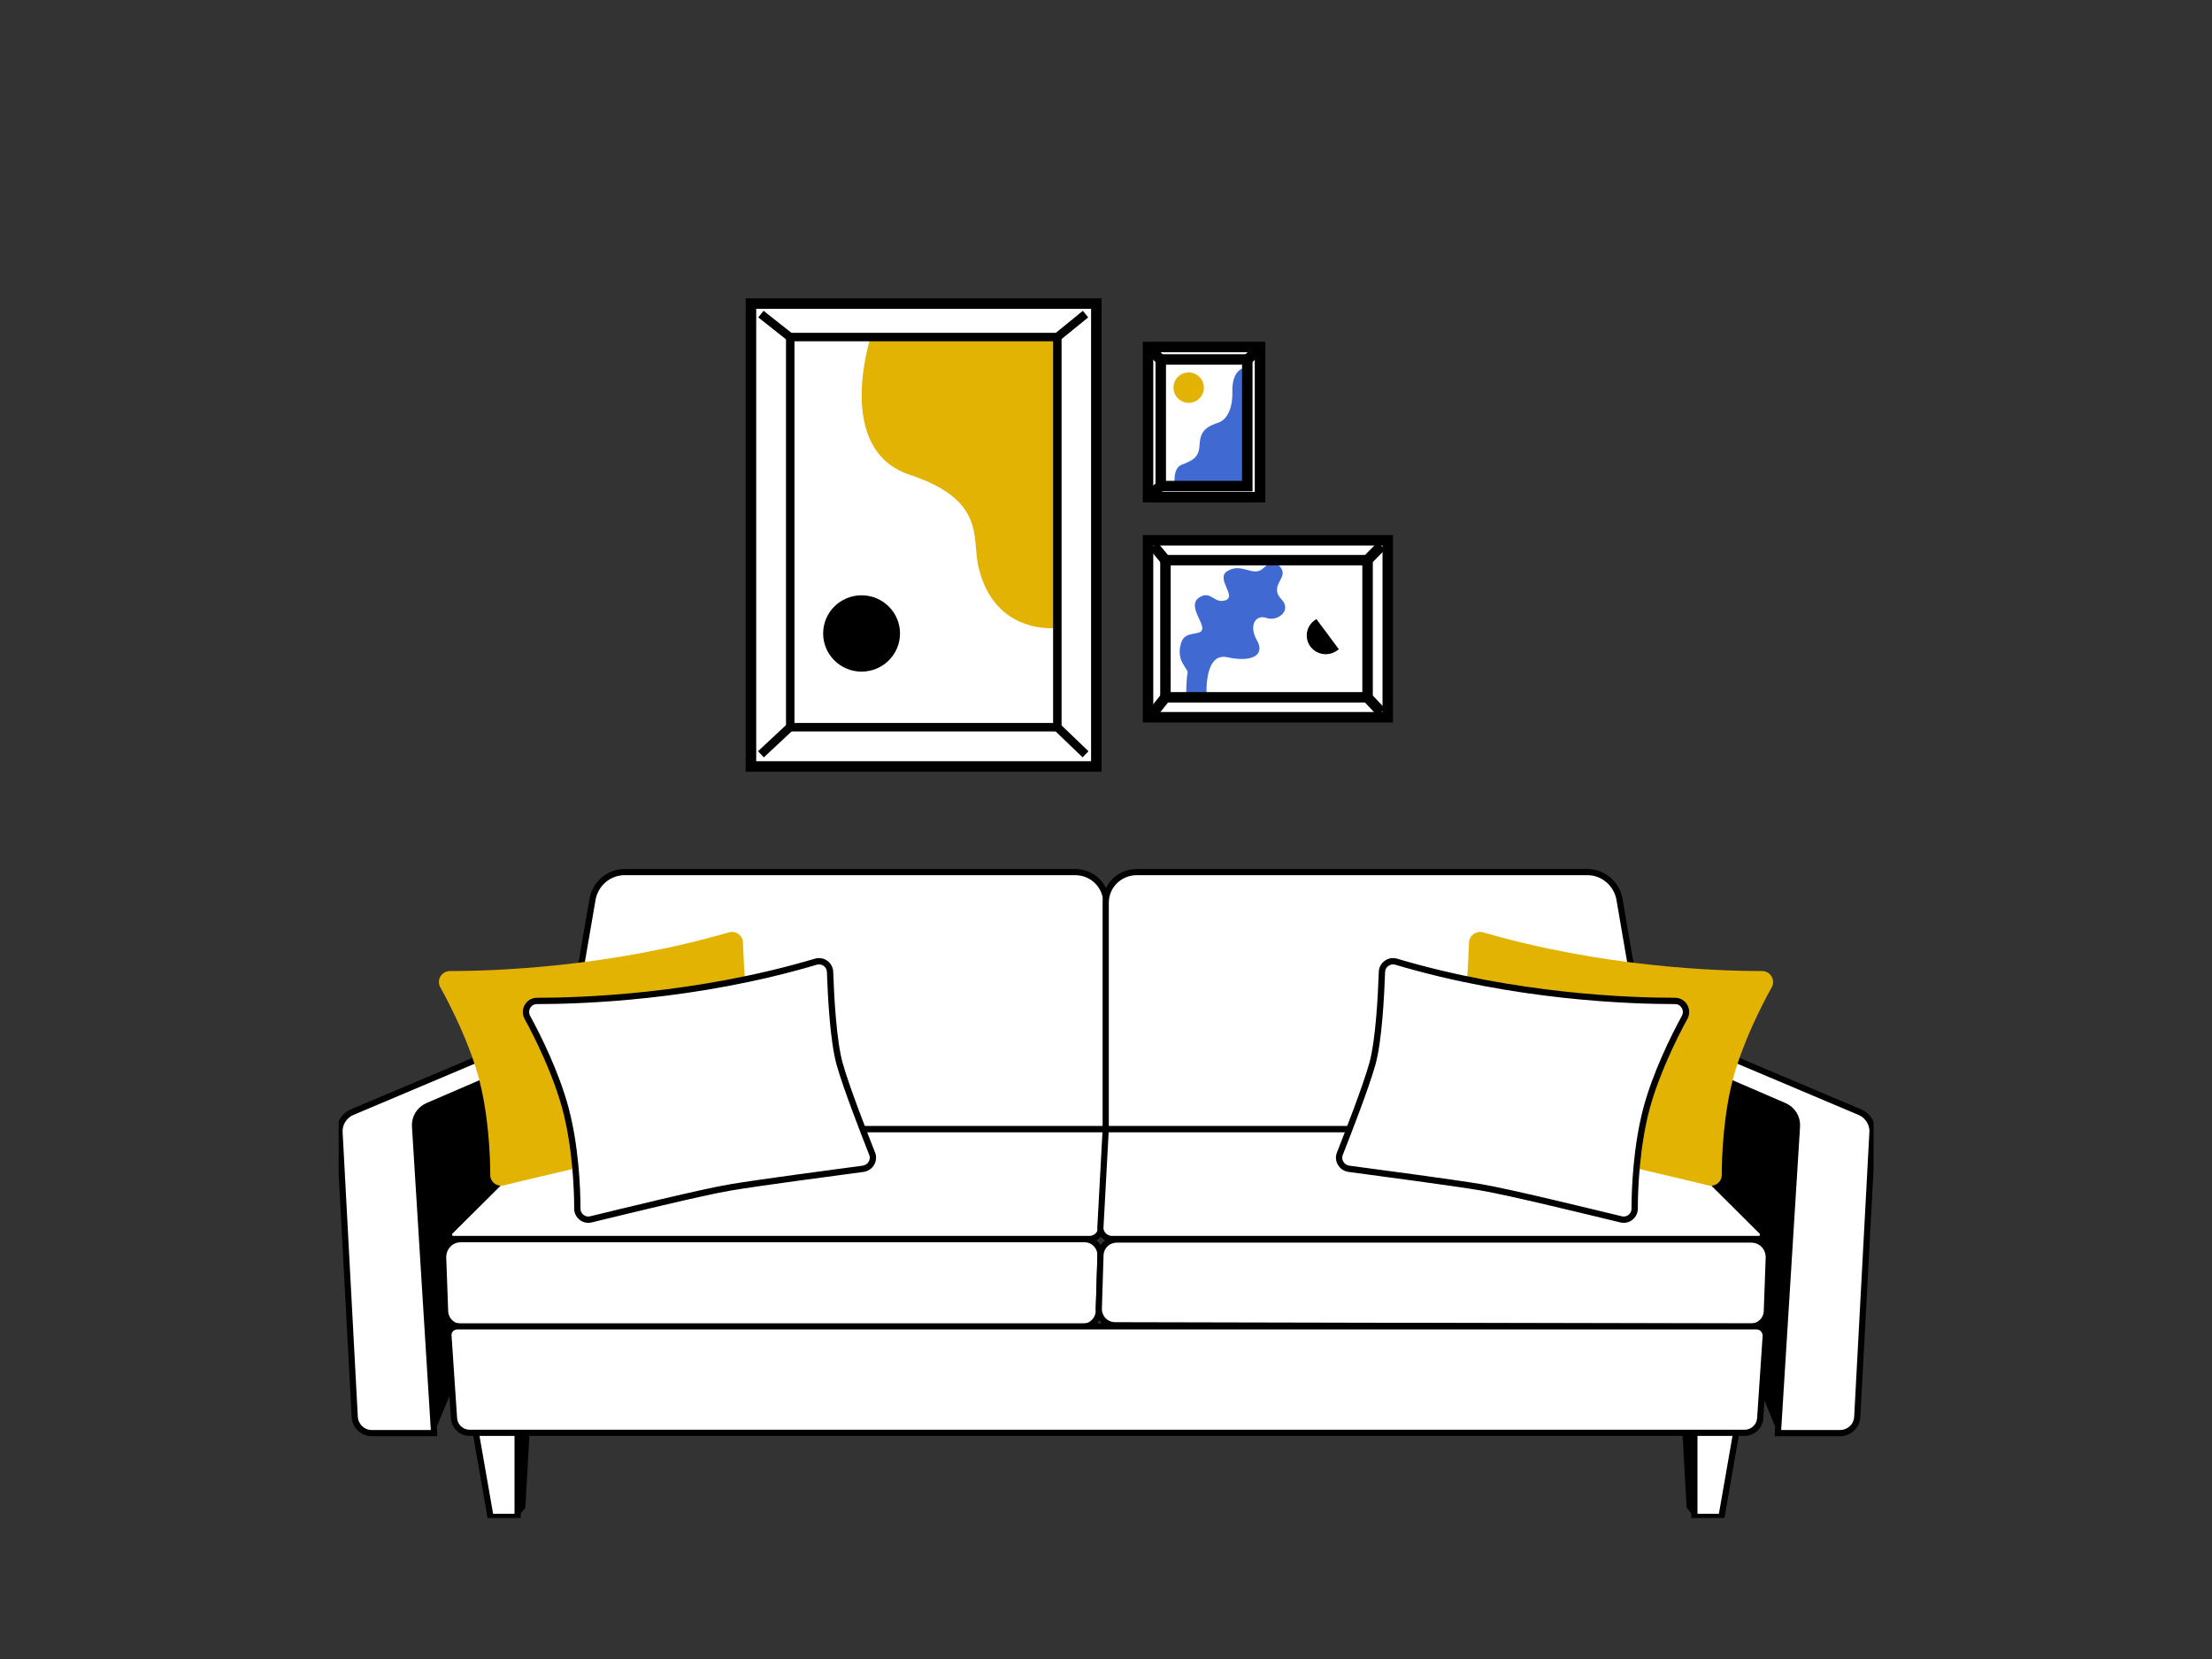 <?xml version="1.0" encoding="utf-8"?>
<!-- Generator: Adobe Illustrator 27.1.1, SVG Export Plug-In . SVG Version: 6.00 Build 0)  -->
<svg version="1.1" id="Layer_1" xmlns="http://www.w3.org/2000/svg" xmlns:xlink="http://www.w3.org/1999/xlink" x="0px" y="0px"
	 viewBox="0 0 800 600" style="enable-background:new 0 0 800 600;" xml:space="preserve">
<rect x="0" y="0" width="800" height="600" fill="#333333" stroke="none"/>
<style type="text/css">
	.st0{clip-path:url(#SVGID_00000145755880230466759710000008009828929589925281_);}
	.st1{fill:#FFFFFF;stroke:#000000;stroke-width:2.231;stroke-miterlimit:10;}
	.st2{fill:#FFFFFF;stroke:#000000;stroke-width:2.179;stroke-miterlimit:10;}
	.st3{fill:#E2B303;}
	.st4{fill:#FFFFFF;stroke:#000000;stroke-width:2.283;stroke-miterlimit:10;}
	.st5{fill:#FFFFFF;stroke:#000000;stroke-width:3.787;stroke-miterlimit:10;}
	.st6{fill:none;stroke:#000000;stroke-width:3.061;stroke-miterlimit:10;}
	.st7{fill:none;stroke:#000000;stroke-width:3.787;stroke-miterlimit:10;}
	.st8{fill:#4069D2;}
</style>
<g>
	<defs>
		<rect id="SVGID_1_" x="122.5" y="51" width="555.1" height="498"/>
	</defs>
	<clipPath id="SVGID_00000160873806517004090570000000741791456624705920_">
		<use xlink:href="#SVGID_1_"  style="overflow:visible;"/>
	</clipPath>
	<g style="clip-path:url(#SVGID_00000160873806517004090570000000741791456624705920_);">
		<path class="st1" d="M171.2,513.1l6.2,35.5h9.8v-35.5H171.2z"/>
		<path d="M191.8,513.1l-1.8,32.2l-2.7,3.3v-35.5H191.8z"/>
		<path d="M157,518.3L200,414.4l5.2-36.3l-55.4,23.9L157,518.3z"/>
		<path class="st1" d="M134.4,518.3H157l-6.9-110.9c-0.2-3.2,1.6-6.1,4.5-7.4l50.5-21.8h-20.9l-56.8,24c-2.9,1.2-4.8,4.2-4.6,7.3
			l5.5,103C128.5,515.7,131.2,518.3,134.4,518.3L134.4,518.3z"/>
		<path class="st1" d="M400.1,326.5v81.9H200l14.3-83.2c1-5.6,5.9-9.8,11.6-9.8H389C395.2,315.5,400.1,320.4,400.1,326.5
			L400.1,326.5z"/>
		<path class="st2" d="M160.3,454.9l0.7,19.3c0.1,3.1,2.6,5.6,5.6,5.6h225.1c3.2,0,5.8-2.8,5.7-6.1l0.6-19.8
			c-0.1-3.2-2.6-5.7-5.7-5.7H166.6C163,448.2,160.2,451.2,160.3,454.9L160.3,454.9z"/>
		<path class="st1" d="M162.9,445.3l37.1-36.9h200.1l-1.9,35.1c0.3,2.5-1.7,4.6-4.2,4.6H164C162.6,448.2,161.8,446.4,162.9,445.3
			L162.9,445.3z"/>
		<path class="st3" d="M263.6,337.2c2.5-0.7,5,1.1,5.1,3.6c0.3,8.3,1.1,24.5,3.5,32.8c2.4,8.3,8.6,23.9,11.7,31.7
			c1,2.4-0.6,5-3.2,5.4c-11.2,1.5-37.7,4.9-47.8,6.6c-10.1,1.6-39.1,8.6-50.7,11.4c-2.5,0.6-4.9-1.2-4.9-3.8
			c0-7.6-0.7-22.4-4.3-35.6c-3.4-12.3-9.8-25.1-13.8-32.3c-1.4-2.6,0.5-5.8,3.5-5.8C178.7,351.2,220.3,349.8,263.6,337.2
			L263.6,337.2z"/>
		<path class="st4" d="M295.1,347.8c2.5-0.7,5,1.1,5.1,3.7c0.3,8.4,1.1,24.9,3.5,33.4c2.4,8.5,8.6,24.4,11.7,32.3
			c1,2.4-0.6,5.1-3.2,5.5c-11.2,1.5-37.7,5-47.8,6.7c-10.3,1.7-39.1,8.8-50.7,11.6c-2.5,0.6-4.9-1.3-4.9-3.9
			c0-7.7-0.7-22.8-4.3-36.3c-3.4-12.6-9.8-25.6-13.8-32.9c-1.4-2.7,0.5-5.9,3.5-5.9C210.1,362,251.7,360.7,295.1,347.8L295.1,347.8z
			"/>
		<path class="st1" d="M628.8,513.1l-6.2,35.5h-9.8v-35.5H628.8z"/>
		<path d="M608.2,513.1l1.8,32.2l2.7,3.3v-35.5H608.2z"/>
		<path d="M643,518.3L600,414.4l-5.2-36.3l55.4,23.9L643,518.3z"/>
		<path class="st1" d="M665.6,518.3H643l6.9-110.9c0.2-3.2-1.6-6.1-4.5-7.4l-50.5-21.8h20.9l56.8,24c2.9,1.2,4.8,4.2,4.6,7.3
			l-5.5,103C671.5,515.7,668.9,518.2,665.6,518.3L665.6,518.3z"/>
		<path class="st1" d="M399.9,326.5v81.9H600l-14.3-83.2c-1-5.6-5.9-9.8-11.6-9.8H411C404.8,315.5,399.9,320.4,399.9,326.5
			L399.9,326.5z"/>
		<path class="st1" d="M639.7,454.9l-0.7,19.3c-0.1,3.1-2.7,5.6-5.8,5.6l-229.9-0.5c-3.4,0-6-2.8-5.9-6.1l0.6-19.2
			c0.1-3.2,2.7-5.7,5.9-5.7h229.3C636.9,448.2,639.8,451.2,639.7,454.9L639.7,454.9z"/>
		<path class="st1" d="M637.1,445.3L600,408.4H399.9l-1.9,35.1c-0.3,2.5,1.7,4.6,4.2,4.6H636C637.4,448.2,638.2,446.4,637.1,445.3
			L637.1,445.3z"/>
		<path class="st1" d="M635.3,479.7H165.4c-1.9,0-3.4,1.6-3.2,3.4l2,29.8c0.2,3,2.7,5.3,5.7,5.3h461c3,0,5.5-2.3,5.7-5.3l2-29.8
			C638.6,481.3,637.2,479.7,635.3,479.7L635.3,479.7z"/>
		<path class="st3" d="M536.4,337.2c-2.5-0.7-5,1.1-5.1,3.6c-0.3,8.3-1.1,24.5-3.5,32.8c-2.4,8.3-8.6,23.9-11.7,31.7
			c-1,2.4,0.6,5,3.2,5.4c11.2,1.5,37.7,4.9,47.8,6.6c10.1,1.6,39.1,8.6,50.7,11.4c2.5,0.6,4.9-1.2,4.9-3.8c0-7.6,0.7-22.4,4.3-35.6
			c3.4-12.3,9.8-25.1,13.8-32.3c1.4-2.6-0.5-5.8-3.5-5.8C621.3,351.2,579.7,349.8,536.4,337.2L536.4,337.2z"/>
		<path class="st4" d="M504.9,347.8c-2.5-0.7-5,1.1-5.1,3.7c-0.3,8.4-1.1,24.9-3.5,33.4c-2.4,8.5-8.6,24.4-11.7,32.3
			c-1,2.4,0.6,5.1,3.2,5.5c11.2,1.5,37.7,5,47.8,6.7c10.1,1.7,39.1,8.8,50.7,11.6c2.5,0.6,4.9-1.3,4.9-3.9c0-7.7,0.7-22.8,4.3-36.3
			c3.4-12.6,9.8-25.6,13.8-32.9c1.4-2.7-0.5-5.9-3.5-5.9C589.9,362,548.3,360.7,504.9,347.8L504.9,347.8z"/>
		<path class="st5" d="M396.5,109.8H271.6v167.4h124.9V109.8z"/>
		<path class="st3" d="M314.9,121.9c0,0-13.4,40.7,14.1,49.8c27.5,9.1,22.5,22.6,24.8,33c5.7,25.4,28.6,22.4,28.6,22.4V121.9H314.9
			L314.9,121.9z"/>
		<path d="M311.6,242.9c7.7,0,13.9-6.2,13.9-13.8c0-7.6-6.2-13.8-13.9-13.8c-7.7,0-13.9,6.2-13.9,13.8
			C297.7,236.7,303.9,242.9,311.6,242.9z"/>
		<path class="st6" d="M382.4,121.9h-96.6V263h96.6V121.9z"/>
		<path class="st6" d="M382.4,121.9l10.2-8.3"/>
		<path class="st6" d="M285.7,121.9l-10.5-8.3"/>
		<path class="st6" d="M382.4,263l10.2,9.8"/>
		<path class="st6" d="M285.7,263l-10.5,9.8"/>
		<path class="st5" d="M415.2,195.4v64h86.7v-64H415.2z"/>
		<path class="st7" d="M421.5,202.6l-4.3-5.2"/>
		<path class="st7" d="M421.5,252.2l-4.3,5.4"/>
		<path class="st7" d="M494.5,202.6l5.1-5.2"/>
		<path class="st7" d="M494.5,252.2l5.1,5.4"/>
		<path class="st5" d="M415.2,179.8h40.5v-54.3h-40.5V179.8z"/>
		<path class="st7" d="M419.8,175.8l-3.3,2.7"/>
		<path class="st7" d="M419.8,130.1l-3.3-3.2"/>
		<path class="st7" d="M451.1,130.1l3.4-3.2"/>
		<path class="st8" d="M436.4,251.5c0,0-1.1-15.7,7.5-13.8c8.6,1.9,13.8-0.6,10.7-6.1c-3.1-5.4-0.5-9.5,3.5-8.1
			c4,1.4,9.3-2.8,5.3-6.8c-3.9-4.1,0.8-7.1,0.5-9.6c-0.3-2.5-3.3-5.2-7-1.6c-3.7,3.5-7.8-2.3-13.1,1.1c-4.2,2.7,3.6,9.1-0.6,10.5
			c-4.2,1.4-5.2-3.8-9.5-1c-4.3,2.8,1.7,9,1.1,11.5c-0.5,2.5-6.2,0.3-7.6,4.8c-2.2,6.8,2.8,9.4,2.3,11.1s-0.5,8.6-0.5,8.6
			L436.4,251.5L436.4,251.5z"/>
		<path class="st7" d="M421.5,202.6v49.6h73.1v-49.6H421.5z"/>
		<path d="M476.1,223.9c-2.1,1.2-3.5,3.4-3.5,5.9c0,3.8,3.1,6.8,6.9,6.8c1.8,0,3.4-0.7,4.7-1.8L476.1,223.9L476.1,223.9z"/>
		<path class="st3" d="M429.9,145.7c3.1,0,5.5-2.5,5.5-5.5c0-3-2.5-5.5-5.5-5.5c-3.1,0-5.5,2.5-5.5,5.5
			C424.4,143.2,426.9,145.7,429.9,145.7z"/>
		<path class="st8" d="M445.7,142.3c0,0,0.3,8.8-5.2,10.6c-5.5,1.8-6.5,4.1-6.7,8.5c-0.3,4.4-3,5.3-6.5,6.7
			c-3.4,1.4-2.4,7.7-2.4,7.7h23.2c0,0,3.1,1.3,3.1-1.7c0-3,0-41.2,0-41.2S445.3,132.3,445.7,142.3L445.7,142.3z"/>
		<path class="st7" d="M419.8,175.8h31.3v-45.8h-31.3V175.8z"/>
	</g>
</g>
</svg>
